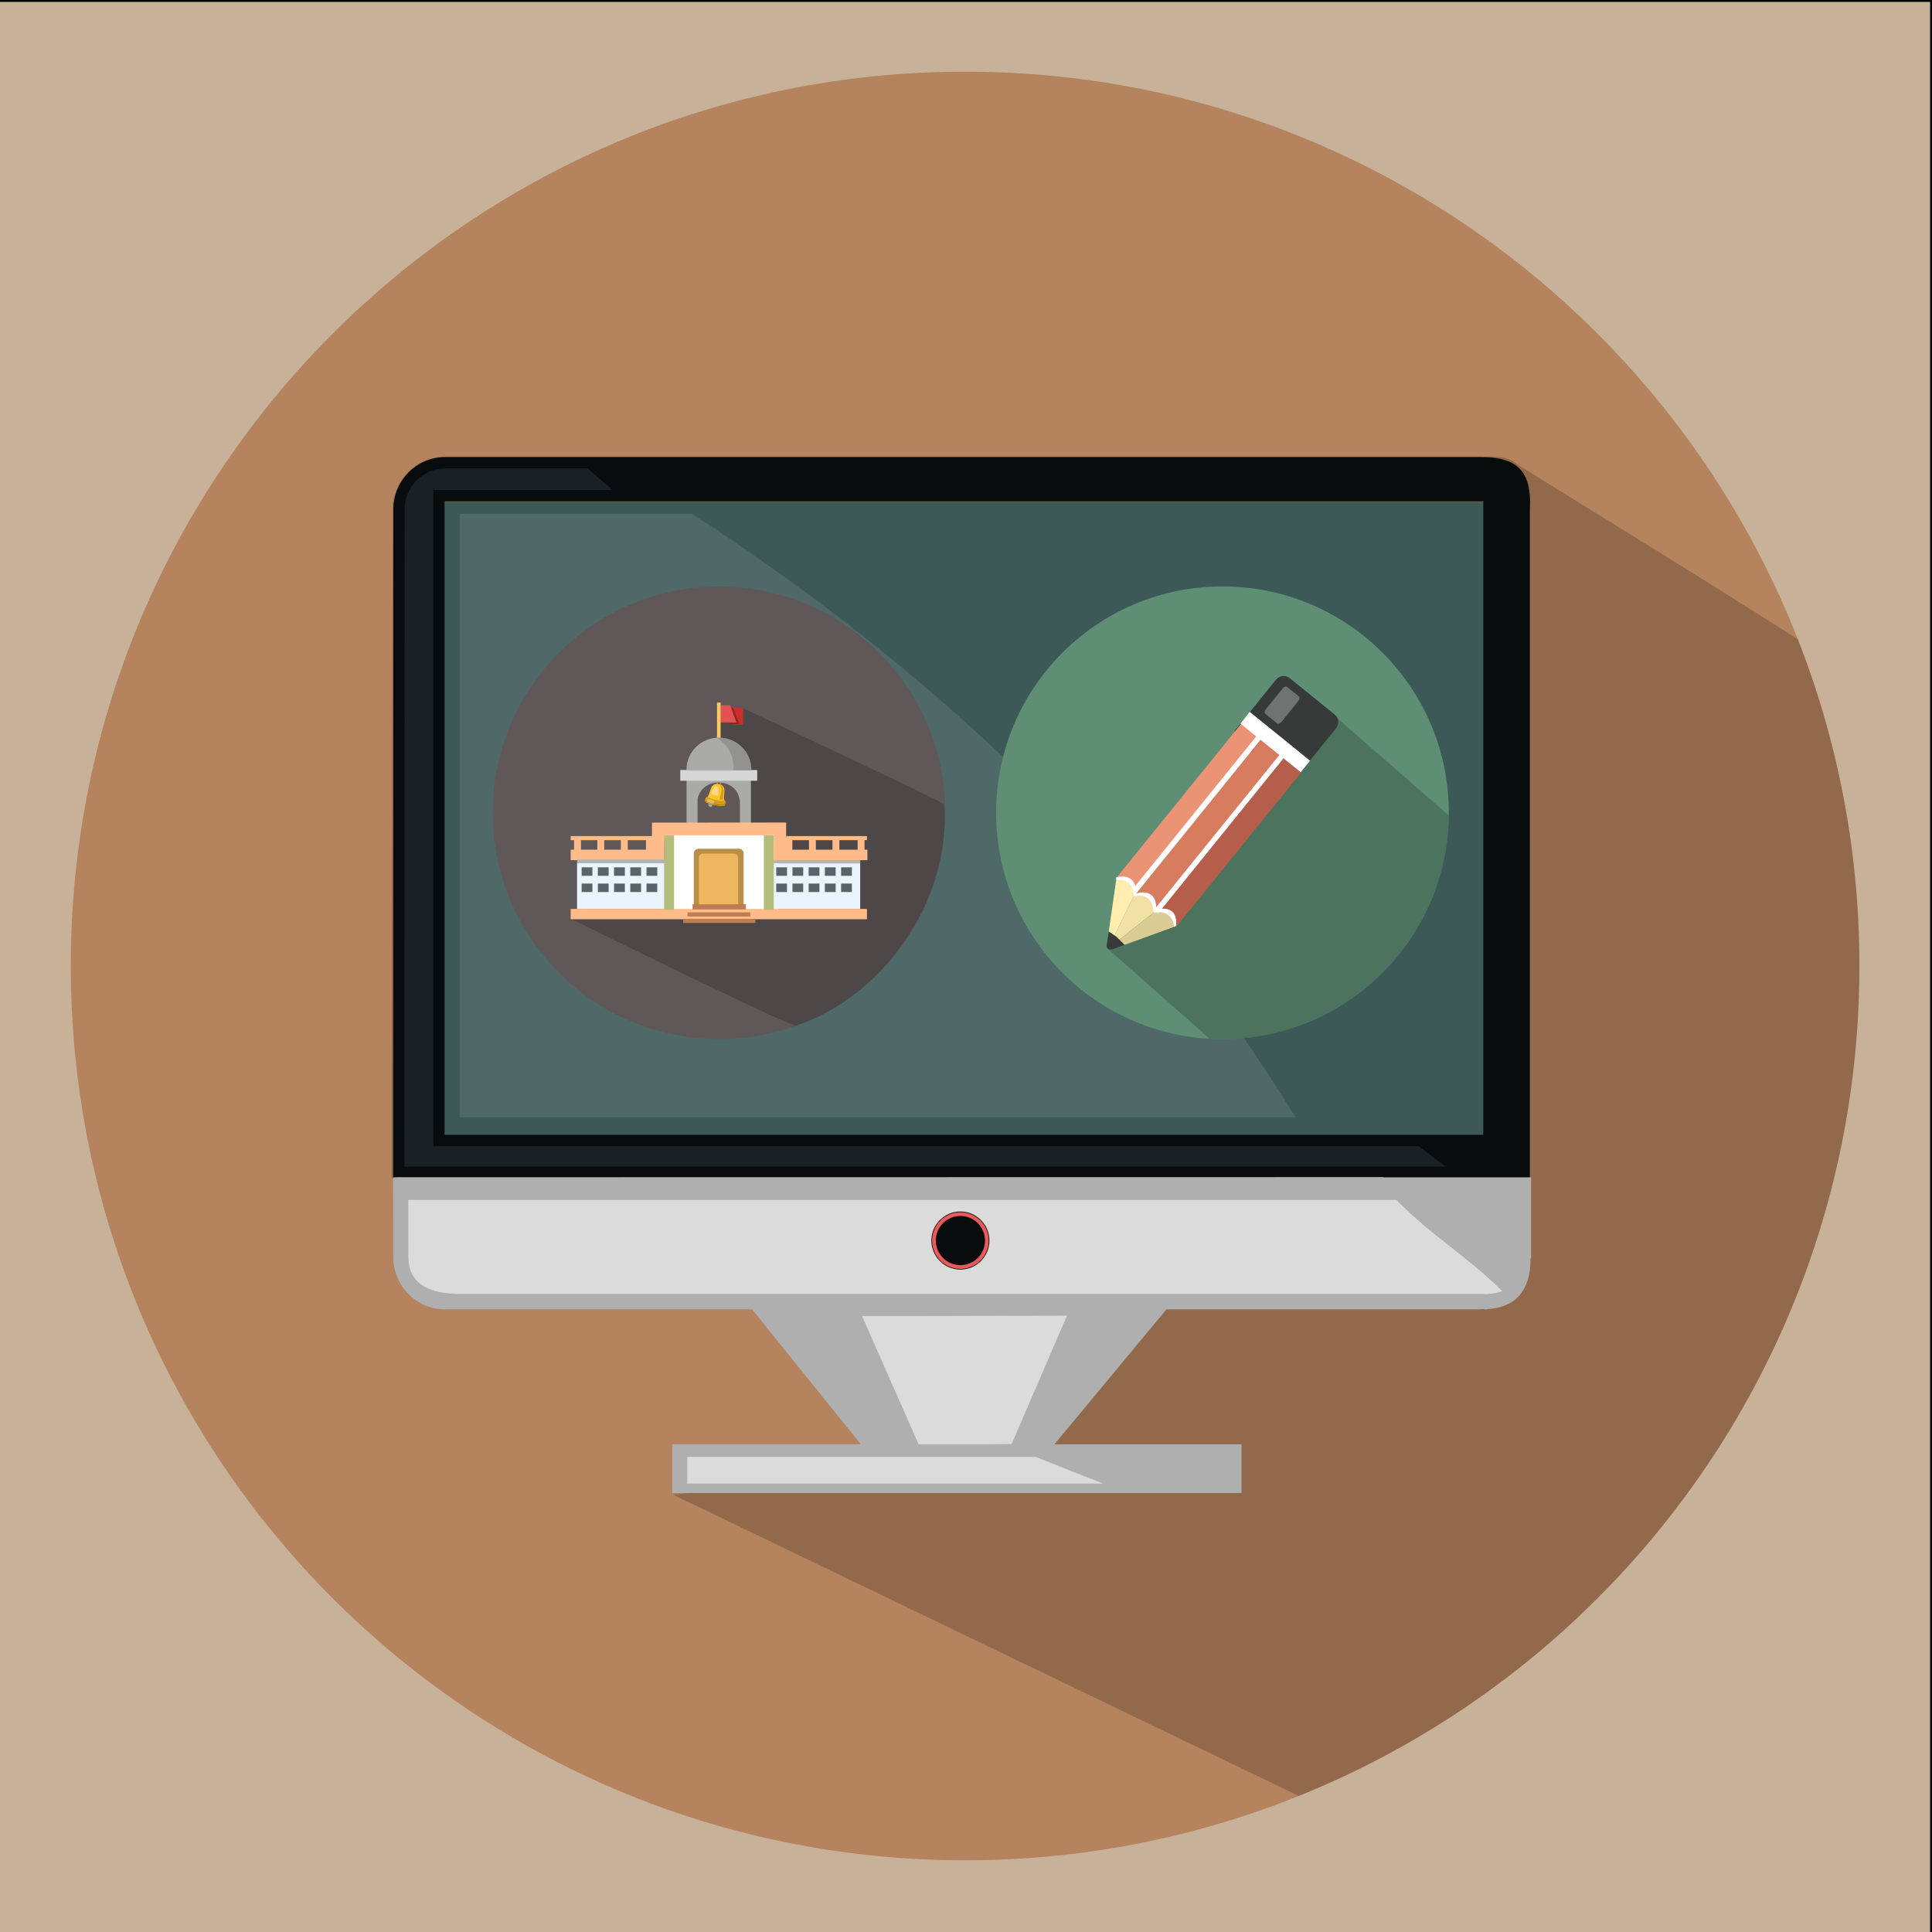 <?xml version="1.0" encoding="utf-8"?>
<!-- Generator: Adobe Illustrator 16.0.0, SVG Export Plug-In . SVG Version: 6.00 Build 0)  -->
<!DOCTYPE svg PUBLIC "-//W3C//DTD SVG 1.1//EN" "http://www.w3.org/Graphics/SVG/1.1/DTD/svg11.dtd">
<svg version="1.1" xmlns="http://www.w3.org/2000/svg" xmlns:xlink="http://www.w3.org/1999/xlink" x="0px" y="0px" width="1024px"
	 height="1024px" viewBox="0 0 1024 1024" enable-background="new 0 0 1024 1024" xml:space="preserve">
<rect x="0" y="0" width="1024" height="1024" fill="#333333" stroke="none"/>
<g id="Layer_2">
	<rect x="-0.5" y="0.5" fill="#C7B299" stroke="#000000" stroke-miterlimit="10" width="1024" height="1024"/>
</g>
<g id="Layer_1">
	<g>
		<g>
			<defs>
				<rect id="SVGID_1_" x="-0.473" width="1024.011" height="1024"/>
			</defs>
			<clipPath id="SVGID_2_">
				<use xlink:href="#SVGID_1_"  overflow="visible"/>
			</clipPath>
			<g clip-path="url(#SVGID_2_)">
				<defs>
					<rect id="SVGID_3_" x="-0.473" width="1024.011" height="1024"/>
				</defs>
				<clipPath id="SVGID_4_">
					<use xlink:href="#SVGID_3_"  overflow="visible"/>
				</clipPath>
				<g clip-path="url(#SVGID_4_)">
					<defs>
						<rect id="SVGID_5_" x="-0.473" width="1024.011" height="1024"/>
					</defs>
					<clipPath id="SVGID_6_">
						<use xlink:href="#SVGID_5_"  overflow="visible"/>
					</clipPath>
					<path clip-path="url(#SVGID_6_)" fill="#B5835D" d="M37.523,512c0-261.783,212.221-474.009,474.004-474.009
						c261.793,0,473.999,212.227,473.999,474.009c0,261.782-212.206,473.999-473.999,473.999
						C249.745,985.999,37.523,773.782,37.523,512"/>
					<g opacity="0.2" clip-path="url(#SVGID_6_)">
						<g>
							<defs>
								<rect id="SVGID_7_" x="207.528" y="241.971" width="777.998" height="709.905"/>
							</defs>
							<clipPath id="SVGID_8_">
								<use xlink:href="#SVGID_7_"  overflow="visible"/>
							</clipPath>
							<path clip-path="url(#SVGID_8_)" fill="#050505" d="M985.526,512c0-61.121-11.574-119.536-32.633-173.174
								c-68.775-43.789-144.194-89.486-148.708-92.834c-6.145-4.572-9.696-4.001-20.606-4.001H438.904H236.066
								c-15.146,0-27.93,12.494-27.93,27.825l-0.608,354.27v0.122l269.122,50.964c0,15.342,17,93.998,33,102l-152.997,14.994
								l331.712,159.711C862.552,881.794,985.526,711.273,985.526,512"/>
						</g>
					</g>
					<polygon clip-path="url(#SVGID_6_)" fill="#AFAFAF" points="618.621,693.514 398.244,693.514 459.919,770.066 555.735,769.302 
											"/>
					<g opacity="0.55" clip-path="url(#SVGID_6_)">
						<g>
							<defs>
								<rect id="SVGID_9_" x="456.91" y="697.331" width="108.613" height="68.857"/>
							</defs>
							<clipPath id="SVGID_10_">
								<use xlink:href="#SVGID_9_"  overflow="visible"/>
							</clipPath>
							<polygon clip-path="url(#SVGID_10_)" fill="#FFFFFF" points="487.95,697.515 456.91,697.515 487.158,766.188 
								536.198,765.331 565.522,697.331 							"/>
						</g>
					</g>
					<rect x="356.308" y="765.515" clip-path="url(#SVGID_6_)" fill="#AFAFAF" width="301.713" height="25.824"/>
					<g opacity="0.55" clip-path="url(#SVGID_6_)">
						<g>
							<defs>
								<rect id="SVGID_11_" x="364.258" y="772.18" width="220.474" height="14.167"/>
							</defs>
							<clipPath id="SVGID_12_">
								<use xlink:href="#SVGID_11_"  overflow="visible"/>
							</clipPath>
							<path clip-path="url(#SVGID_12_)" fill="#FFFFFF" d="M548.937,772.18H364.258v14.157h220.474
								C572.739,781.683,560.798,776.967,548.937,772.18"/>
						</g>
					</g>
					<path clip-path="url(#SVGID_6_)" fill="none" stroke="#EEC748" stroke-width="0.017" stroke-miterlimit="10" d="
						M786.671,686.001c0.061,0,0.123,0,0.205-0.011h-0.011C786.794,686.001,786.731,686.001,786.671,686.001z"/>
					<path clip-path="url(#SVGID_6_)" fill="none" stroke="#EEC748" stroke-width="0.017" stroke-miterlimit="10" d="
						M786.671,686.001c-1.042,0.061-2.122,0.071-3.245,0.061C784.549,686.072,785.629,686.062,786.671,686.001z"/>
					<path clip-path="url(#SVGID_6_)" fill="none" stroke="#EEC748" stroke-width="0.017" stroke-miterlimit="10" d="
						M801.84,681.715c-0.623,0.418-1.267,0.806-1.94,1.162C800.573,682.521,801.217,682.123,801.84,681.715z"/>
					<path clip-path="url(#SVGID_6_)" fill="none" stroke="#EEC748" stroke-width="0.017" stroke-miterlimit="10" d="
						M803.747,680.224c-0.562,0.51-1.173,0.98-1.796,1.409C802.583,681.204,803.186,680.733,803.747,680.224z"/>
					<path clip-path="url(#SVGID_6_)" fill="none" stroke="#EEC748" stroke-width="0.017" stroke-miterlimit="10" d="
						M797.276,684.031c-0.663,0.255-1.358,0.479-2.072,0.685C795.918,684.511,796.613,684.286,797.276,684.031z"/>
					<path clip-path="url(#SVGID_6_)" fill="none" stroke="#EEC748" stroke-width="0.017" stroke-miterlimit="10" d="
						M799.675,682.979c-0.652,0.327-1.317,0.653-2.021,0.919C798.357,683.633,799.022,683.307,799.675,682.979z"/>
					<path clip-path="url(#SVGID_6_)" fill="none" stroke="#EEC748" stroke-width="0.017" stroke-miterlimit="10" d="
						M810.861,667.567c0.011,8.532-1.857,6.695-5.429,10.922C809.015,674.272,810.872,676.1,810.861,667.567z"/>
					<path clip-path="url(#SVGID_6_)" fill="none" stroke="#EEC748" stroke-width="0.017" stroke-miterlimit="10" d="
						M805.433,678.489c-0.511,0.602-1.063,1.162-1.634,1.693C804.369,679.651,804.922,679.081,805.433,678.489z"/>
					<path clip-path="url(#SVGID_6_)" fill="none" stroke="#EEC748" stroke-width="0.017" stroke-miterlimit="10" d="
						M786.865,685.99L786.865,685.99c0.458-0.02,0.907-0.071,1.356-0.112C787.772,685.919,787.323,685.971,786.865,685.99z"/>
					<polygon clip-path="url(#SVGID_6_)" fill="#3C5958" points="459.502,265.998 235.526,265.998 235.526,601.996 721.387,601.996 
						793.53,601.996 793.53,265.998 					"/>
					<g opacity="0.1" clip-path="url(#SVGID_6_)">
						<g>
							<defs>
								<rect id="SVGID_13_" x="243.646" y="272.408" width="442.975" height="319.749"/>
							</defs>
							<clipPath id="SVGID_14_">
								<use xlink:href="#SVGID_13_"  overflow="visible"/>
							</clipPath>
							<path clip-path="url(#SVGID_14_)" fill="#FFFFFF" d="M585.469,456.392c-64.081-71.073-138.445-131.968-218.591-183.983
								H243.646v319.749h442.975C656.848,544.04,623.377,498.456,585.469,456.392"/>
						</g>
					</g>
					<path clip-path="url(#SVGID_6_)" fill="#080C0C" d="M783.426,242.276H438.75H235.924c-15.152,0-27.436,12.442-27.436,27.783
						l-0.107,354.331c0.148,0.04,0.321,0.03,0.235,0.03l1.719-0.092h522.839h77.688V270.06
						C812.18,247.482,801.881,241.93,783.426,242.276 M786.182,601.486h-70.603H235.644V265.732h221.178h329.359V601.486z"/>
					<g clip-path="url(#SVGID_6_)">
						<g>
							<defs>
								<rect id="SVGID_15_" x="214.383" y="248.278" width="551.741" height="370.049"/>
							</defs>
							<clipPath id="SVGID_16_">
								<use xlink:href="#SVGID_15_"  overflow="visible"/>
							</clipPath>
							<path clip-path="url(#SVGID_16_)" fill="#1A2123" d="M751.865,607.488H229.642V259.741h95.13
								c-4.451-3.817-8.894-7.635-13.341-11.462h-75.507c-11.818,0-21.439,9.778-21.439,21.781l-0.102,348.268h551.741
								C761.377,614.715,756.622,611.101,751.865,607.488"/>
						</g>
					</g>
					<path clip-path="url(#SVGID_6_)" fill="none" stroke="#EEC748" stroke-width="0.017" stroke-miterlimit="10" d="
						M791.611,685.491c-0.622,0.091-1.246,0.203-1.898,0.274C790.365,685.694,790.989,685.582,791.611,685.491z"/>
					<path clip-path="url(#SVGID_6_)" fill="none" stroke="#EEC748" stroke-width="0.017" stroke-miterlimit="10" d="
						M794.612,684.858c-0.674,0.184-1.348,0.347-2.052,0.479C793.265,685.205,793.938,685.042,794.612,684.858z"/>
					<path clip-path="url(#SVGID_6_)" fill="none" stroke="#EEC748" stroke-width="0.017" stroke-miterlimit="10" d="
						M795.204,684.716c-0.184,0.061-0.399,0.102-0.592,0.152C794.805,684.817,795.021,684.776,795.204,684.716z"/>
					<path clip-path="url(#SVGID_6_)" fill="none" stroke="#EEC748" stroke-width="0.017" stroke-miterlimit="10" d="
						M803.799,680.183c-0.021,0-0.041,0.021-0.062,0.041C803.758,680.203,803.777,680.183,803.799,680.183z"/>
					<path clip-path="url(#SVGID_6_)" fill="none" stroke="#EEC748" stroke-width="0.017" stroke-miterlimit="10" d="
						M805.433,678.489"/>
					<path clip-path="url(#SVGID_6_)" fill="none" stroke="#EEC748" stroke-width="0.017" stroke-miterlimit="10" d="
						M792.561,685.348c-0.306,0.041-0.634,0.082-0.949,0.144C791.927,685.43,792.255,685.389,792.561,685.348z"/>
					<path clip-path="url(#SVGID_6_)" fill="none" stroke="#EEC748" stroke-width="0.017" stroke-miterlimit="10" d="
						M797.654,683.898c-0.123,0.051-0.257,0.092-0.378,0.133C797.397,683.99,797.531,683.949,797.654,683.898z"/>
					<path clip-path="url(#SVGID_6_)" fill="none" stroke="#EEC748" stroke-width="0.017" stroke-miterlimit="10" d="
						M799.899,682.877c-0.061,0.041-0.143,0.062-0.225,0.103C799.757,682.938,799.839,682.918,799.899,682.877z"/>
					<path clip-path="url(#SVGID_6_)" fill="none" stroke="#EEC748" stroke-width="0.017" stroke-miterlimit="10" d="
						M789.713,685.766c-0.48,0.052-1.001,0.071-1.491,0.112C788.712,685.837,789.232,685.817,789.713,685.766z"/>
					<path clip-path="url(#SVGID_6_)" fill="none" stroke="#EEC748" stroke-width="0.017" stroke-miterlimit="10" d="
						M801.941,681.633c-0.031,0.03-0.072,0.051-0.102,0.082C801.869,681.684,801.92,681.663,801.941,681.633z"/>
					<path clip-path="url(#SVGID_6_)" fill="#AFAFAF" d="M733.328,624.003l-0.215-0.123l-518.812,0.082l-3.174-0.041
						c-1.112,0.082-2.833,0.021-2.746,0.286l0.046,41.9c0,15.342,12.279,27.896,27.437,27.896h547.502
						c1.112,0,2.192-0.123,3.245-0.184c0.02,0,0.02-0.052,0.041-0.052l0.214,0.255c0.458-0.02,0.907-0.081,1.356-0.121
						c0.49-0.041,1.011-0.082,1.491-0.123c0.652-0.082,1.276-0.194,1.898-0.286c0.305-0.062,0.644-0.103,0.949-0.144
						c0.704-0.143,1.378-0.306,2.052-0.489c0.192-0.041,0.408-0.082,0.592-0.144c0.714-0.204,1.409-0.429,2.072-0.684
						c0.121-0.051,0.255-0.082,0.378-0.132c0.703-0.276,1.368-0.592,2.021-0.919c0.082-0.041,0.153-0.062,0.225-0.103
						c0.674-0.356,1.317-0.756,1.94-1.163c0.041-0.031,0.07-0.052,0.111-0.082c0.623-0.429,1.234-0.918,1.796-1.419
						c0.011-0.01,0.03-0.03,0.052-0.03c0.57-0.531,1.123-1.103,1.634-1.694c3.571-4.226,5.776-10.392,5.756-18.924
						c0-0.43,0.348-0.838,0.348-1.276v-42.288H733.328z"/>
					<g opacity="0.55" clip-path="url(#SVGID_6_)">
						<g>
							<defs>
								<rect id="SVGID_17_" x="216.394" y="635.996" width="579.852" height="49.994"/>
							</defs>
							<clipPath id="SVGID_18_">
								<use xlink:href="#SVGID_17_"  overflow="visible"/>
							</clipPath>
							<path clip-path="url(#SVGID_18_)" fill="#FFFFFF" d="M740.146,635.996H216.394l0.03,30.02
								c0,15.331,12.284,19.761,27.436,19.761h539.505c1.112,0.021,2.192,0,3.245-0.061c0.02,0,0.02,0,0.041,0l0.214,0.274
								c0.458-0.02,0.907-0.071,1.356-0.112c0.49-0.041,1.011-0.061,1.491-0.112c0.652-0.071,1.276-0.184,1.898-0.274
								c0.315-0.062,0.644-0.103,0.949-0.144c0.704-0.143,1.378-0.306,2.052-0.489c0.192-0.041,0.408-0.082,0.592-0.143
								c0.368-0.103,0.694-0.225,1.042-0.348C777.443,665.669,758.684,654.95,740.146,635.996"/>
						</g>
					</g>
					<path clip-path="url(#SVGID_6_)" fill="#080C0C" d="M524.408,657.523c0,8.492-6.885,15.372-15.383,15.372
						c-8.491,0-15.381-6.88-15.381-15.372c0-8.493,6.89-15.393,15.381-15.393C517.523,642.131,524.408,649.03,524.408,657.523"/>
					<path clip-path="url(#SVGID_6_)" fill="#EA5959" d="M509.025,642.508c-8.288,0-15.013,6.728-15.013,15.016
						s6.726,15.005,15.013,15.005c8.295,0,15.016-6.717,15.016-15.005S517.32,642.508,509.025,642.508 M509.025,670.547
						c-7.194,0-13.034-5.828-13.034-13.023c0-7.206,5.84-13.034,13.034-13.034c7.202,0,13.035,5.828,13.035,13.034
						C522.061,664.719,516.228,670.547,509.025,670.547"/>
				</g>
			</g>
		</g>
	</g>
</g>
<g id="Layer_3">
	<g>
		<g>
			<defs>
				<rect id="SVGID_19_" x="250.692" y="300.363" width="260.841" height="260.84"/>
			</defs>
			<clipPath id="SVGID_20_">
				<use xlink:href="#SVGID_19_"  overflow="visible"/>
			</clipPath>
			<g clip-path="url(#SVGID_20_)">
				<defs>
					<rect id="SVGID_21_" x="250.692" y="300.363" width="260.841" height="260.84"/>
				</defs>
				<clipPath id="SVGID_22_">
					<use xlink:href="#SVGID_21_"  overflow="visible"/>
				</clipPath>
				<g clip-path="url(#SVGID_22_)">
					<defs>
						<rect id="SVGID_23_" x="250.692" y="300.363" width="260.841" height="260.84"/>
					</defs>
					<clipPath id="SVGID_24_">
						<use xlink:href="#SVGID_23_"  overflow="visible"/>
					</clipPath>
					<path clip-path="url(#SVGID_24_)" fill="#605858" d="M501.08,430.784c0,66.26-53.711,119.97-119.968,119.97
						c-66.256,0-119.97-53.71-119.97-119.97c0-66.257,53.714-119.971,119.97-119.971C447.369,310.813,501.08,364.526,501.08,430.784
						"/>
					<g opacity="0.2" clip-path="url(#SVGID_24_)">
						<g>
							<defs>
								<rect id="SVGID_25_" x="302.617" y="375.209" width="198.078" height="168.437"/>
							</defs>
							<clipPath id="SVGID_26_">
								<use xlink:href="#SVGID_25_"  overflow="visible"/>
							</clipPath>
							<path clip-path="url(#SVGID_26_)" fill="#050505" d="M500.43,426.313c-0.082-1.124-106.939-51.104-106.939-51.104
								l-13.029,0.671v17.575l13.753,12.991v31.33l-91.598,49.215c0,0,114.732,56.704,119.248,56.655
								C466.256,529.432,504.252,478.276,500.43,426.313"/>
						</g>
					</g>
					<g opacity="0.2" clip-path="url(#SVGID_24_)">
						<g>
							<defs>
								<rect id="SVGID_27_" x="495.729" y="466.291" width="0.008" height="0.026"/>
							</defs>
							<clipPath id="SVGID_28_">
								<use xlink:href="#SVGID_27_"  overflow="visible"/>
							</clipPath>
							<path clip-path="url(#SVGID_28_)" fill="#050505" d="M495.736,466.291L495.736,466.291c-0.002,0.008-0.004,0.016-0.008,0.026
								C495.732,466.306,495.734,466.298,495.736,466.291"/>
						</g>
					</g>
					<path clip-path="url(#SVGID_24_)" fill="#FFB666" d="M495.646,466.582c0.031-0.088,0.057-0.177,0.082-0.265
						C495.703,466.405,495.676,466.493,495.646,466.582"/>
					<rect x="386.99" y="375.193" clip-path="url(#SVGID_24_)" fill="#CB2F2C" width="6.916" height="8.932"/>
					<g opacity="0.25" clip-path="url(#SVGID_24_)">
						<g>
							<defs>
								<rect id="SVGID_29_" x="386.979" y="375.186" width="5.002" height="8.96"/>
							</defs>
							<clipPath id="SVGID_30_">
								<use xlink:href="#SVGID_29_"  overflow="visible"/>
							</clipPath>
							<polygon clip-path="url(#SVGID_30_)" points="391.98,383.688 388.568,375.189 387.529,375.186 390.273,382.908 
								386.982,382.921 386.992,384.146 							"/>
						</g>
					</g>
					<polygon clip-path="url(#SVGID_24_)" fill="#E05353" points="390.258,382.908 380.336,382.908 380.336,373.824 
						387.025,373.824 					"/>
					<rect x="380.036" y="372.381" clip-path="url(#SVGID_24_)" fill="#F9CB64" width="1.896" height="20.145"/>
					<path clip-path="url(#SVGID_24_)" fill="#5A5D60" d="M375.301,426.354c0.178-0.832,0.99-1.363,1.811-1.188
						c0.822,0.177,1.342,0.996,1.166,1.828c-0.18,0.832-0.99,1.365-1.812,1.188S375.122,427.187,375.301,426.354"/>
					<path clip-path="url(#SVGID_24_)" fill="#ADADAD" d="M375.674,426.042c-0.043-0.011-0.086-0.023-0.127-0.034
						c-0.023,0.056-0.041,0.117-0.057,0.181c-0.139,0.639,0.264,1.267,0.895,1.403c0.631,0.135,1.252-0.273,1.391-0.913l0.002-0.01
						C377.055,426.534,376.346,426.341,375.674,426.042"/>
					<path clip-path="url(#SVGID_24_)" fill="#D69209" d="M381.34,413.604c-0.65-0.135-1.289,0.307-1.43,0.985
						s0.27,1.338,0.918,1.474c0.646,0.134,1.283-0.307,1.426-0.987C382.395,414.397,381.985,413.739,381.34,413.604
						 M381.803,414.983c-0.092,0.428-0.484,0.708-0.881,0.628c-0.398-0.083-0.648-0.5-0.557-0.928
						c0.088-0.429,0.48-0.71,0.879-0.627C381.641,414.137,381.891,414.553,381.803,414.983"/>
					<path clip-path="url(#SVGID_24_)" fill="#FFC32C" d="M384.42,425.236c0.023-0.263-0.027-0.509-0.193-0.663v-0.026
						c-0.484-0.389-0.498-1.59-0.498-1.59c0.107-1.902,0.166-2.851,0.166-2.851c0.123-0.972,0.062-1.729,0.062-1.729
						c-0.27-1.717-1.705-2.369-1.705-2.369l-0.434-0.174l-1.309-0.262l-0.496-0.102c-1.27-0.002-2.027,0.676-2.027,0.676
						c-0.908,0.699-1.182,1.833-1.182,1.833c-0.148,0.416-0.471,1.272-0.557,1.495c-0.01,0.035-0.018,0.053-0.018,0.053
						c-0.484,1.669-0.895,2.292-0.895,2.292c-0.471,0.646-0.787,0.736-0.787,0.736h0.002c-0.215,0.073-0.352,0.288-0.453,0.535
						c-0.742,1.781-0.041,2,0.148,2.13c0,0,0.51,0.278,1.016,0.451c4.242,1.483,7.176,1.541,7.646,1.525l0.654-0.052
						C383.879,427.11,384.25,427.09,384.42,425.236"/>
					<g opacity="0.75" clip-path="url(#SVGID_24_)">
						<g>
							<defs>
								<rect id="SVGID_31_" x="376.819" y="416.789" width="4.145" height="4.87"/>
							</defs>
							<clipPath id="SVGID_32_">
								<use xlink:href="#SVGID_31_"  overflow="visible"/>
							</clipPath>
							<path clip-path="url(#SVGID_32_)" fill="#FCE19D" d="M380.895,418.783c0.074-0.395,0.068-0.705,0.068-0.705
								c-0.068-0.71-0.637-1.012-0.637-1.012l-0.174-0.08l-0.529-0.141l-0.203-0.055c-0.516-0.032-0.844,0.227-0.844,0.227
								c-0.389,0.264-0.527,0.72-0.527,0.72c-0.07,0.167-0.225,0.51-0.264,0.598c-0.008,0.013-0.01,0.021-0.01,0.021
								c-0.24,0.671-1.027,2.222-0.951,2.28c0,0,0.199,0.125,0.402,0.208c1.701,0.712,2.896,0.807,3.088,0.813l0.271-0.006
								C380.715,421.646,380.895,418.783,380.895,418.783"/>
						</g>
					</g>
					<path clip-path="url(#SVGID_24_)" fill="#D69D1D" d="M384.227,424.573v-0.024c-0.16-0.127-0.266-0.342-0.34-0.574
						c-1.293,1.142-8.533-0.723-8.902-1.736c-0.27,0.271-0.436,0.317-0.436,0.317h0.002c-0.215,0.073-0.352,0.288-0.453,0.536
						c-0.742,1.78-0.041,2,0.148,2.131c0,0,0.51,0.277,1.016,0.448c4.242,1.485,7.176,1.542,7.646,1.526l0.654-0.052
						c0.316-0.035,0.688-0.055,0.857-1.909C384.443,424.974,384.393,424.727,384.227,424.573"/>
					<path clip-path="url(#SVGID_24_)" fill="#91691A" d="M383.732,426.574l-0.662,0.053c-0.475,0.014-3.433-0.042-7.718-1.539
						c-0.51-0.176-1.021-0.455-1.021-0.455c-0.125-0.086-0.461-0.208-0.486-0.759c-0.102,0.807,0.324,0.954,0.469,1.052
						c0,0,0.506,0.277,1.01,0.45c4.246,1.483,7.178,1.541,7.648,1.525l0.656-0.052c0.215-0.023,0.455-0.042,0.641-0.632
						C384.102,426.539,383.908,426.555,383.732,426.574"/>
					<path clip-path="url(#SVGID_24_)" fill="#D69D1D" d="M383.344,422.644c0.09-1.765,0.143-2.646,0.143-2.646
						c0.107-0.902,0.047-1.605,0.047-1.605c-0.27-1.595-1.644-2.209-1.644-2.209l-0.35-0.135c0.414,0.421,0.98,1.203,0.986,2.34
						c0,0-0.057,0.785-0.34,1.76c0,0-0.219,0.957-0.635,2.885c0,0-0.061,0.419-0.023,0.863c0.91,0.052,1.644-0.026,1.974-0.308
						v0.001C383.355,423.148,383.344,422.644,383.344,422.644"/>
					<g opacity="0.45" clip-path="url(#SVGID_24_)">
						<g>
							<defs>
								<rect id="SVGID_33_" x="374.653" y="423.489" width="3.934" height="2.651"/>
							</defs>
							<clipPath id="SVGID_34_">
								<use xlink:href="#SVGID_33_"  overflow="visible"/>
							</clipPath>
							<path clip-path="url(#SVGID_34_)" fill="#FCE19D" d="M378.538,425.447c-0.174,0.528-0.746,0.816-1.277,0.643l-1.916-0.632
								c-0.527-0.174-0.816-0.745-0.643-1.274c0.176-0.529,0.746-0.816,1.275-0.642l1.916,0.632
								C378.422,424.347,378.711,424.917,378.538,425.447"/>
						</g>
					</g>
					<path clip-path="url(#SVGID_24_)" fill="#AAAAA9" d="M392.166,412.949v0.424l-22.445-0.192v-0.231h-5.837v23.631h5.837v-13.042
						c0.281-1.461,2.082-8.484,10.952-8.81c0,0,10.308-0.411,11.449,9.853l0.045-0.002v12.001h5.84v-23.631H392.166z"/>
					<polygon clip-path="url(#SVGID_24_)" fill="#FFBC8A" points="416.66,445.81 345.577,445.904 345.577,436.019 416.66,435.956 
											"/>
					<rect x="352.324" y="442.724" clip-path="url(#SVGID_24_)" fill="#FFFFFF" width="60.098" height="40.511"/>
					<rect x="407.859" y="457.565" clip-path="url(#SVGID_24_)" fill="#E9F4FF" width="48.053" height="24.18"/>
					<rect x="305.854" y="457.38" clip-path="url(#SVGID_24_)" fill="#E9F4FF" width="48.175" height="24.364"/>
					<polygon clip-path="url(#SVGID_24_)" fill="#FFBC8A" points="345.504,442.823 345.634,450.358 302.477,450.358 
						302.477,455.896 352.111,455.953 352.111,455.074 352.111,450.358 352.126,442.823 					"/>
					<polygon clip-path="url(#SVGID_24_)" fill="#FFBC8A" points="416.559,442.61 416.59,450.358 459.746,450.358 459.746,455.896 
						410.111,455.953 410.111,455.469 410.111,455.074 410.111,450.358 410.08,442.61 					"/>
					<rect x="308.274" y="459.708" clip-path="url(#SVGID_24_)" fill="#596466" width="5.715" height="4.493"/>
					<rect x="316.87" y="459.708" clip-path="url(#SVGID_24_)" fill="#596466" width="5.715" height="4.493"/>
					<rect x="325.466" y="459.708" clip-path="url(#SVGID_24_)" fill="#596466" width="5.715" height="4.493"/>
					<rect x="334.062" y="459.708" clip-path="url(#SVGID_24_)" fill="#596466" width="5.712" height="4.493"/>
					<rect x="342.657" y="459.708" clip-path="url(#SVGID_24_)" fill="#596466" width="5.712" height="4.493"/>
					<rect x="308.274" y="468.303" clip-path="url(#SVGID_24_)" fill="#596466" width="5.715" height="4.493"/>
					<rect x="316.87" y="468.303" clip-path="url(#SVGID_24_)" fill="#596466" width="5.715" height="4.493"/>
					<rect x="325.466" y="468.303" clip-path="url(#SVGID_24_)" fill="#596466" width="5.715" height="4.493"/>
					<rect x="334.062" y="468.303" clip-path="url(#SVGID_24_)" fill="#596466" width="5.712" height="4.493"/>
					<rect x="342.657" y="468.303" clip-path="url(#SVGID_24_)" fill="#596466" width="5.712" height="4.493"/>
					<rect x="411.42" y="459.708" clip-path="url(#SVGID_24_)" fill="#596466" width="5.711" height="4.493"/>
					<rect x="420.016" y="459.708" clip-path="url(#SVGID_24_)" fill="#596466" width="5.711" height="4.493"/>
					<rect x="428.609" y="459.708" clip-path="url(#SVGID_24_)" fill="#596466" width="5.713" height="4.493"/>
					<rect x="437.205" y="459.708" clip-path="url(#SVGID_24_)" fill="#596466" width="5.713" height="4.493"/>
					<rect x="445.799" y="459.708" clip-path="url(#SVGID_24_)" fill="#596466" width="5.715" height="4.493"/>
					<rect x="411.42" y="468.303" clip-path="url(#SVGID_24_)" fill="#596466" width="5.711" height="4.493"/>
					<rect x="420.016" y="468.303" clip-path="url(#SVGID_24_)" fill="#596466" width="5.711" height="4.493"/>
					<rect x="428.609" y="468.303" clip-path="url(#SVGID_24_)" fill="#596466" width="5.713" height="4.493"/>
					<rect x="437.205" y="468.303" clip-path="url(#SVGID_24_)" fill="#596466" width="5.713" height="4.493"/>
					<rect x="445.799" y="468.303" clip-path="url(#SVGID_24_)" fill="#596466" width="5.715" height="4.493"/>
					<rect x="305.9" y="455.558" clip-path="url(#SVGID_24_)" fill="#B3B3B4" width="48.129" height="2.007"/>
					<rect x="408.133" y="455.921" clip-path="url(#SVGID_24_)" fill="#B3B3B4" width="47.811" height="1.644"/>
					<rect x="302.477" y="481.745" clip-path="url(#SVGID_24_)" fill="#FFBC8A" width="157.027" height="5.473"/>
					<rect x="302.477" y="443.14" clip-path="url(#SVGID_24_)" fill="#FFBC8A" width="44.317" height="2.173"/>
					<rect x="416.703" y="443.14" clip-path="url(#SVGID_24_)" fill="#FFBC8A" width="42.801" height="2.173"/>
					<rect x="352.004" y="442.787" clip-path="url(#SVGID_24_)" fill="#B6BC7A" width="5.26" height="39.432"/>
					<rect x="404.865" y="442.787" clip-path="url(#SVGID_24_)" fill="#B6BC7A" width="5.256" height="39.432"/>
					<rect x="364.43" y="483.567" clip-path="url(#SVGID_24_)" fill="#BC7D53" width="33.213" height="2.192"/>
					<rect x="362.121" y="486.997" clip-path="url(#SVGID_24_)" fill="#BC7D53" width="38.25" height="2.189"/>
					<path clip-path="url(#SVGID_24_)" fill="#B78F48" d="M394.139,480.356v-27.935c0-1.425-1.154-2.579-2.578-2.579h-21.273
						c-1.422,0-2.576,1.154-2.576,2.579v27.935H394.139z"/>
					<path clip-path="url(#SVGID_24_)" fill="#EDB65F" d="M391.203,479.927v-25.254c0-1.243-0.906-2.251-2.027-2.251h-16.72
						c-1.118,0-2.025,1.009-2.025,2.251v25.254H391.203z"/>
					<rect x="367.076" y="479.28" clip-path="url(#SVGID_24_)" fill="#BC7D53" width="28.283" height="2.738"/>
					<rect x="360.553" y="408.114" clip-path="url(#SVGID_24_)" fill="#D6D6D6" width="40.783" height="5.701"/>
					<path clip-path="url(#SVGID_24_)" fill="#AAAAA9" d="M398.217,408.157c0.002-0.073,0.004-0.143,0.004-0.216
						c0-9.375-7.695-16.975-17.187-16.975c-9.496,0-17.194,7.6-17.194,16.975c0,0.073,0.005,0.143,0.008,0.216H398.217z"/>
					<g opacity="0.45" clip-path="url(#SVGID_24_)">
						<g>
							<defs>
								<rect id="SVGID_35_" x="379.52" y="390.966" width="18.701" height="17.191"/>
							</defs>
							<clipPath id="SVGID_36_">
								<use xlink:href="#SVGID_35_"  overflow="visible"/>
							</clipPath>
							<path clip-path="url(#SVGID_36_)" fill="#757574" d="M381.034,390.966c-0.51,0-1.014,0.026-1.514,0.069
								c6.115,2.86,9.82,10.227,9.224,17.122h9.473c0-0.073,0.004-0.143,0.004-0.216
								C398.221,398.565,390.525,390.966,381.034,390.966"/>
						</g>
					</g>
					<rect x="316.603" y="444.115" clip-path="url(#SVGID_24_)" fill="#FFBC8A" width="3.653" height="7.735"/>
					<rect x="329.064" y="444.115" clip-path="url(#SVGID_24_)" fill="#FFBC8A" width="3.653" height="7.735"/>
					<rect x="342.387" y="444.115" clip-path="url(#SVGID_24_)" fill="#FFBC8A" width="3.655" height="7.735"/>
					<rect x="416.307" y="444.115" clip-path="url(#SVGID_24_)" fill="#FFBC8A" width="3.654" height="7.735"/>
					<rect x="428.77" y="444.115" clip-path="url(#SVGID_24_)" fill="#FFBC8A" width="3.652" height="7.735"/>
					<rect x="441.232" y="444.115" clip-path="url(#SVGID_24_)" fill="#FFBC8A" width="3.654" height="7.735"/>
					<rect x="454.557" y="444.115" clip-path="url(#SVGID_24_)" fill="#FFBC8A" width="3.652" height="7.735"/>
					<rect x="304.268" y="444.115" clip-path="url(#SVGID_24_)" fill="#FFBC8A" width="3.653" height="7.735"/>
				</g>
			</g>
		</g>
	</g>
	<g>
		<g>
			<defs>
				<rect id="SVGID_37_" x="517.517" y="300.363" width="260.841" height="260.84"/>
			</defs>
			<clipPath id="SVGID_38_">
				<use xlink:href="#SVGID_37_"  overflow="visible"/>
			</clipPath>
			<g clip-path="url(#SVGID_38_)">
				<defs>
					<rect id="SVGID_39_" x="517.517" y="300.363" width="260.841" height="260.84"/>
				</defs>
				<clipPath id="SVGID_40_">
					<use xlink:href="#SVGID_39_"  overflow="visible"/>
				</clipPath>
				<g clip-path="url(#SVGID_40_)">
					<defs>
						<rect id="SVGID_41_" x="517.517" y="300.363" width="260.841" height="260.84"/>
					</defs>
					<clipPath id="SVGID_42_">
						<use xlink:href="#SVGID_41_"  overflow="visible"/>
					</clipPath>
					<path clip-path="url(#SVGID_42_)" fill="#5E8E74" d="M767.907,430.784c0,66.259-53.714,119.97-119.969,119.97
						c-66.259,0-119.971-53.711-119.971-119.97c0-66.258,53.712-119.971,119.971-119.971
						C714.193,310.813,767.907,364.526,767.907,430.784"/>
					<g opacity="0.2" clip-path="url(#SVGID_42_)">
						<g>
							<defs>
								<rect id="SVGID_43_" x="587.217" y="381" width="180.673" height="169.753"/>
							</defs>
							<clipPath id="SVGID_44_">
								<use xlink:href="#SVGID_43_"  overflow="visible"/>
							</clipPath>
							<path clip-path="url(#SVGID_44_)" fill="#050505" d="M767.89,432.207L709.121,381l-32.589,31.011l-33.623,35.32
								l-15.664,21.003l-40.03,34.569l53.906,47.65c0,0,5.834,0.2,6.817,0.2C713.719,550.754,767.125,497.808,767.89,432.207"/>
						</g>
					</g>
					<path clip-path="url(#SVGID_42_)" fill="#383A3A" d="M686.959,412.169c-1.783,2.203-5.013,2.545-7.216,0.761l-23.854-19.296
						c-2.2-1.783-2.543-5.012-0.76-7.213l21.219-26.231c1.781-2.202,5.013-2.544,7.215-0.762l23.852,19.295
						c2.204,1.783,2.545,5.012,0.764,7.217L686.959,412.169z"/>
					<path clip-path="url(#SVGID_42_)" fill="#717272" d="M679.254,382.563c-0.742,0.919-1.812,1.289-2.386,0.823l-6.22-5.031
						c-0.574-0.464-0.437-1.586,0.308-2.506l8.86-10.951c0.743-0.921,1.812-1.29,2.387-0.827l6.22,5.032
						c0.574,0.464,0.437,1.587-0.308,2.506L679.254,382.563z"/>
					
						<rect x="623.086" y="375.857" transform="matrix(-0.777 -0.629 0.629 -0.777 850.081 1157.715)" clip-path="url(#SVGID_42_)" fill="#EA9475" width="13.612" height="105.166"/>
					<polygon clip-path="url(#SVGID_42_)" fill="#FFFFFF" points="600.202,471.454 602.11,473.602 668.251,391.841 666.343,389.694 
											"/>
					
						<rect x="633.667" y="384.419" transform="matrix(-0.777 -0.629 0.629 -0.777 863.523 1179.585)" clip-path="url(#SVGID_42_)" fill="#D87C60" width="13.616" height="105.167"/>
					
						<rect x="643.918" y="392.9" transform="matrix(-0.777 -0.629 0.629 -0.777 876.898 1201.226)" clip-path="url(#SVGID_42_)" fill="#B55E4B" width="14.075" height="105.165"/>
					<path clip-path="url(#SVGID_42_)" fill="#FFEEAF" d="M587.683,493.735l3.897-27.3c0,0,1.229-1.203,1.61-1.151
						c0.38,0.055,2.872,0.632,3.025,0.756c0.152,0.125,0.935-0.002,2.007,0.864c1.074,0.868,0.617,0.075,1.42,1.487
						c0.804,1.412,1.09,1.895,1.129,2.264c0.038,0.372,0.686,2.081,0.686,2.081l-0.595,2.306l-10.264,21.053L587.683,493.735z"/>
					<path clip-path="url(#SVGID_42_)" fill="#F0E1A4" d="M611.371,483.801c0,0,0.783-2.327,0.686-3.252
						c-0.097-0.925-0.27-1.656-1.01-2.933c-0.745-1.279-0.694-2.595-1.885-2.792c-1.192-0.203-2.224-1.124-3.51-0.895
						c-1.285,0.229-2.577-0.055-3.35,0.167c-0.77,0.221-1.44,0.946-1.44,0.946l-10.264,21.053l2.597,2.02L611.371,483.801z"/>
					<path clip-path="url(#SVGID_42_)" fill="#D9CC95" d="M622.26,491.255c0,0,1.723-0.975,0.766-2.933
						c-0.955-1.958-0.729-2.028-2.465-3.435c-1.74-1.406-1.277-1.456-2.417-1.614c-1.138-0.161-2.181-1.172-2.994-0.899
						c-0.814,0.273-3.778,1.427-3.778,1.427l-18.173,14.313l2.808,2.694L622.26,491.255z"/>
					<path clip-path="url(#SVGID_42_)" fill="#383A3A" d="M587.683,493.735l-0.978,6.232c0,0-1.321,4.769,3.856,2.865l5.444-2.025
						l-4.188-4.232L587.683,493.735z"/>
					<polygon clip-path="url(#SVGID_42_)" fill="#FFFFFF" points="612.016,481.843 613.927,483.991 680.425,401.735 678.16,400.084 
											"/>
					<polygon clip-path="url(#SVGID_42_)" fill="#FFFFFF" points="689.412,409.28 657.438,383.532 662.378,377.303 694.367,403.203 
											"/>
					<path clip-path="url(#SVGID_42_)" fill="#FFFFFF" d="M591.528,465.04c0,0,10.596-3.271,10.558,7.865l0.024,0.697
						c0,0,11.269-3.997,10.663,8.624c0,0,11.715-3.973,10.584,8.564l-1.098,0.466c0,0-0.369-9.687-10.889-7.455
						c0,0,0.749-11.067-10.509-8.759c0,0,0.197-10.072-9.282-8.606L591.528,465.04z"/>
				</g>
			</g>
		</g>
	</g>
</g>
</svg>
